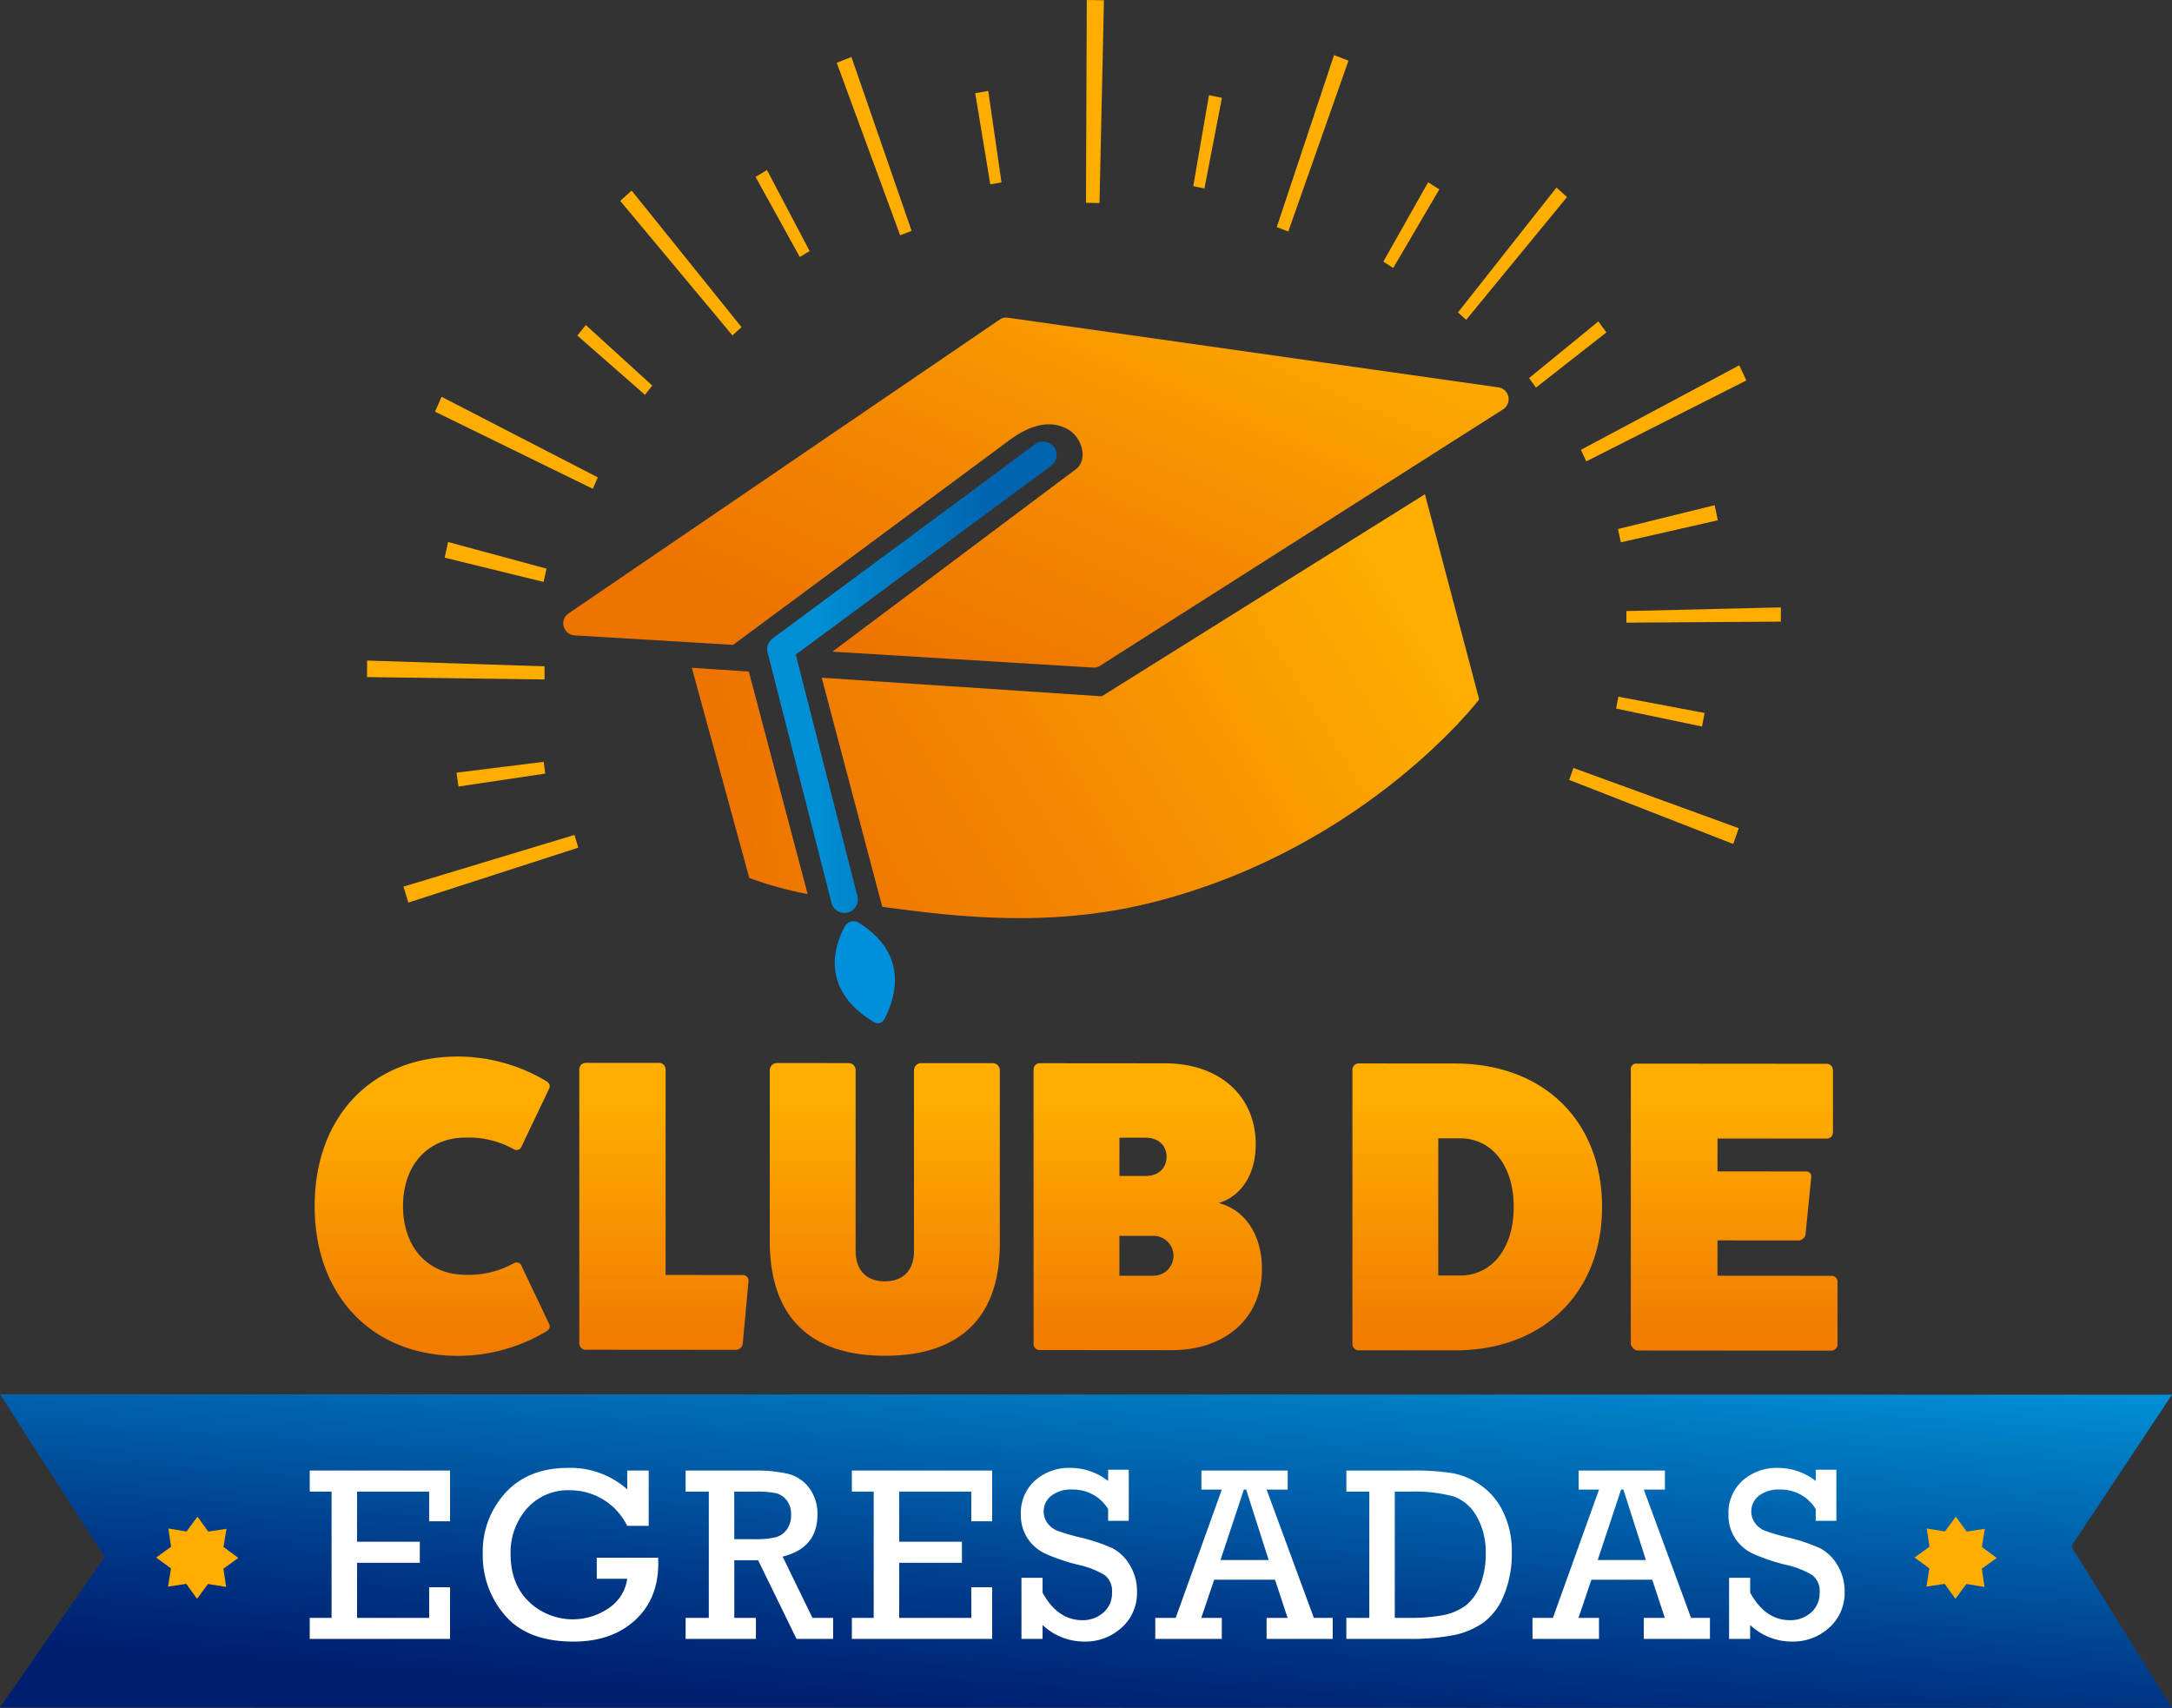 <?xml version="1.0" encoding="UTF-8"?> <svg xmlns="http://www.w3.org/2000/svg" xmlns:xlink="http://www.w3.org/1999/xlink" width="470" height="369.584" viewBox="0 0 470 369.584"><rect x="0" y="0" width="470" height="369.584" fill="#333333" stroke="none"/><defs><style>.a{fill:#ffae00;}.b{mix-blend-mode:hard-light;isolation:isolate;}.c{fill:url(#a);}.d{fill:url(#b);}.e{fill:url(#c);}.f{fill:url(#d);}.g{fill:#008fdb;}.h{fill:url(#e);}.i{fill:#fff;}.j{fill:url(#f);}.k{fill:url(#g);}.l{fill:url(#h);}.m{fill:url(#i);}.n{fill:url(#j);}.o{fill:url(#k);}</style><linearGradient id="a" y1="0.5" x2="1" y2="0.5" gradientUnits="objectBoundingBox"><stop offset="0.168" stop-color="#008fd5"></stop><stop offset="0.381" stop-color="#007ec6"></stop><stop offset="0.772" stop-color="#0064b0"></stop></linearGradient><linearGradient id="b" x1="6.256" y1="-0.46" x2="0.24" y2="0.354" gradientUnits="objectBoundingBox"><stop offset="0" stop-color="#ffae00"></stop><stop offset="0.607" stop-color="#f38700"></stop><stop offset="1" stop-color="#ee7400"></stop></linearGradient><linearGradient id="c" x1="0.929" y1="0.308" x2="-0.131" y2="0.743" xlink:href="#b"></linearGradient><linearGradient id="d" x1="0.95" y1="0.029" x2="0.12" y2="0.724" xlink:href="#b"></linearGradient><linearGradient id="e" x1="0.939" y1="-0.369" x2="0.093" y2="1.306" gradientUnits="objectBoundingBox"><stop offset="0.168" stop-color="#008fd5"></stop><stop offset="0.253" stop-color="#007dc5"></stop><stop offset="0.606" stop-color="#003988"></stop><stop offset="0.772" stop-color="#001f71"></stop></linearGradient><linearGradient id="f" x1="0.5" y1="0.129" x2="0.5" y2="0.922" gradientUnits="objectBoundingBox"><stop offset="0" stop-color="#ffae00"></stop><stop offset="0.002" stop-color="#ffae00"></stop><stop offset="1" stop-color="#f17c00"></stop></linearGradient><linearGradient id="g" x1="0.5" y1="0.112" x2="0.5" y2="0.939" xlink:href="#f"></linearGradient><linearGradient id="h" x1="0.5" y1="0.11" x2="0.5" y2="0.92" xlink:href="#f"></linearGradient><linearGradient id="i" x1="0.5" y1="0.111" x2="0.5" y2="0.938" xlink:href="#f"></linearGradient><linearGradient id="j" x1="0.5" y1="0.11" x2="0.5" y2="0.937" xlink:href="#f"></linearGradient><linearGradient id="k" x1="0.5" y1="0.11" x2="0.5" y2="0.936" xlink:href="#f"></linearGradient></defs><g transform="translate(-414.509 -109.131)"><g transform="translate(493.928 109.131)"><path class="a" d="M1227.434,506.063l-35.492-13.855q.466-1.3.91-2.593l35.779,13.036Q1228.054,504.36,1227.434,506.063Z" transform="translate(-931.798 -323.429)"></path><path class="a" d="M634.752,440.492l-38.41-.512c-.006-1.192,0-2.385.013-3.582l38.4,1.25Q634.744,439.07,634.752,440.492Z" transform="translate(-596.339 -293.456)"></path><path class="a" d="M652.234,525.55l-36.78,11.892q-.538-1.722-1.048-3.459L651.4,522.8Q651.806,524.181,652.234,525.55Z" transform="translate(-606.515 -342.122)"></path><path class="a" d="M1220.271,413.363c0-.838.006-1.674,0-2.509l33.423-.793q.017,1.538,0,3.081Z" transform="translate(-947.753 -278.622)"></path><path class="a" d="M664.166,325.633l-34.142-16.689q.7-1.617,1.429-3.213l33.809,17.441Q664.7,324.394,664.166,325.633Z" transform="translate(-615.311 -219.861)"></path><path class="a" d="M1198.884,310.909c-.38-.837-.771-1.672-1.168-2.5l34.276-18.285q.782,1.631,1.527,3.275Z" transform="translate(-935.05 -211.07)"></path><path class="a" d="M746.067,234.885l-24.278-29.1q1.22-1.134,2.462-2.238L748.032,233.1Q747.046,233.983,746.067,234.885Z" transform="translate(-666.996 -162.31)"></path><path class="a" d="M1138.6,230.683q-.885-.806-1.781-1.6l21.316-27.015q1.158,1.013,2.29,2.049Z" transform="translate(-900.749 -161.478)"></path><path class="a" d="M842.773,175.957l-13.72-37.346q1.586-.64,3.178-1.248l13.02,37.617C844.422,175.3,843.6,175.623,842.773,175.957Z" transform="translate(-727.409 -125.032)"></path><path class="a" d="M1049.545,174.617q-1.24-.492-2.494-.959l12.394-37.211c1.048.392,2.086.791,3.125,1.2Z" transform="translate(-850.191 -124.517)"></path><path class="a" d="M952.543,153.019l.17-43.888q1.851.012,3.714.06l-.965,43.875Q954,153.029,952.543,153.019Z" transform="translate(-796.962 -109.131)"></path><path class="a" d="M641.11,491.921q-.227-1.494-.42-3l18.85-2.349q.167,1.278.356,2.546Z" transform="translate(-621.319 -321.716)"></path><path class="a" d="M1215.154,456.874q.255-1.282.49-2.564l18.669,3.521c-.176.978-.365,1.954-.561,2.93Z" transform="translate(-944.871 -303.544)"></path><path class="a" d="M656.207,386.3,634.8,381.057q.353-1.7.743-3.388l21.291,5.763Q656.508,384.859,656.207,386.3Z" transform="translate(-618.001 -260.378)"></path><path class="a" d="M1216.72,367.467q-.287-1.444-.6-2.882l20.92-5.158q.35,1.628.676,3.264Z" transform="translate(-945.416 -250.105)"></path><path class="a" d="M715.164,285.267l-14.631-12.826q.905-1.147,1.829-2.276l14.4,13.106Q715.956,284.26,715.164,285.267Z" transform="translate(-655.023 -199.829)"></path><path class="a" d="M1173.545,282.691q-.732-1.038-1.487-2.06l15-12.263c.582.79,1.162,1.588,1.729,2.392Z" transform="translate(-920.599 -198.817)"></path><path class="a" d="M798.4,212.2l-9.57-17.331q1.233-.749,2.475-1.475l9.231,17.535Q799.455,211.55,798.4,212.2Z" transform="translate(-704.753 -156.589)"></path><path class="a" d="M1101.989,217.98q-1.067-.7-2.141-1.377l9.7-17.176q1.213.766,2.412,1.549Z" transform="translate(-879.928 -159.988)"></path><path class="a" d="M900.921,174.4l-3.262-19.735q1.4-.252,2.815-.474l2.874,19.8C902.534,174.121,901.727,174.258,900.921,174.4Z" transform="translate(-766.05 -134.512)"></path><path class="a" d="M1008.105,176.469c-.8-.176-1.609-.34-2.416-.5l3.4-19.682q1.4.273,2.8.578Z" transform="translate(-826.895 -135.69)"></path></g><g transform="translate(536.378 177.849)"><g class="b" transform="translate(44.142 26.773)"><path class="c" d="M811.348,429.832a2.9,2.9,0,0,1-2.837-2.182l-13.829-54.175a2.9,2.9,0,0,1,1.083-3.046l56.909-42.1a2.9,2.9,0,0,1,3.45,4.659L800.78,373.929l13.348,52.289a2.9,2.9,0,0,1-2.78,3.614Z" transform="translate(-794.593 -327.759)"></path></g><g transform="translate(27.842 38.234)"><path class="d" d="M769.6,440.809l-12.33-.81,12.433,45.483a80.916,80.916,0,0,0,12.622,3.477Z" transform="translate(-757.273 -402.436)"></path><path class="e" d="M882.2,397.727l-60.592-4.021,13.1,49.572c16.528,2.241,37.145,4.7,59.828-1.3C939.8,430.017,963.876,398.4,963.876,398.4L952.142,354Z" transform="translate(-793.508 -353.999)"></path></g><path class="f" d="M895.665,281.54,789.557,266.466a2.6,2.6,0,0,0-1.494.381l-93.294,63.585a2.6,2.6,0,0,0,1.2,4.8l34.322,2.068,60.227-44.617c3.723-2.628,8.065-4.28,12.074-2.112,3.441,1.86,4.5,6.864,1.814,8.755l-52.625,39.436,56.385,3.445a2.6,2.6,0,0,0,1.549-.4l87.207-55.486A2.6,2.6,0,0,0,895.665,281.54Z" transform="translate(-693.529 -266.462)"></path><path class="g" d="M830.251,566.691c-2.165,3.993-5.575,13.594,6.353,20.717a1.551,1.551,0,0,0,2.139-.569c1.974-3.6,6.093-13.8-5.518-20.984A2.135,2.135,0,0,0,830.251,566.691Z" transform="translate(-769.313 -434.916)"></path></g><path class="h" d="M862.836,832.625,884.509,800l-470-.094,22.458,34.98.165.223-22.623,32.573,470,.094L862.876,833.12Z" transform="translate(0 -389.061)"></path><g transform="translate(481.531 426.781)"><path class="i" d="M572.684,869.588V842.27h-4.728v-4.558h30.366v10.975H593.8V842.27H578.2v10.843h13.576v4.558H578.2v11.917h15.6v-6.627h4.518v11.184H567.956v-4.557Z" transform="translate(-567.956 -837.136)"></path><path class="i" d="M678.343,855.828h13.288q.026.707.026,1.257,0,7.675-5.042,12.285T673.3,873.979q-9.9,0-14.759-5.618a19.663,19.663,0,0,1-4.859-13.293,18.813,18.813,0,0,1,4.964-13.358q4.963-5.317,13.476-5.317a18.5,18.5,0,0,1,12.817,4.636v-4.06h4.649v11.969h-4.649a13.733,13.733,0,0,0-12.319-7.7,11.813,11.813,0,0,0-9.456,4.033,14.4,14.4,0,0,0-3.466,9.718q0,6.522,3.951,10.346a13.731,13.731,0,0,0,17.3,1.4,9.175,9.175,0,0,0,3.994-6.352h-6.592Z" transform="translate(-616.237 -836.393)"></path><path class="i" d="M759.2,869.588V842.27h-5.02v-4.558h14.842a30.087,30.087,0,0,1,7.382.721,8.228,8.228,0,0,1,4.518,3.038,9.2,9.2,0,0,1,1.786,5.775q0,7.226-7.53,9.086l6.452,13.256H786.1v4.557h-7.914l-8.316-17.025h-5.151v12.468h4.675v4.557H754.184v-4.557Zm5.514-17.025h4.308a19.016,19.016,0,0,0,4.61-.406,4.461,4.461,0,0,0,2.431-1.65,5.391,5.391,0,0,0,.943-3.339,4.759,4.759,0,0,0-.956-3.012,4.136,4.136,0,0,0-2.366-1.558,20.6,20.6,0,0,0-4.3-.327h-4.675Z" transform="translate(-672.844 -837.136)"></path><path class="i" d="M841.267,869.588V842.27h-4.728v-4.558H866.9v10.975h-4.518V842.27h-15.6v10.843h13.576v4.558H846.785v11.917h15.6v-6.627H866.9v11.184H836.539v-4.557Z" transform="translate(-719.229 -837.136)"></path><path class="i" d="M920.4,873.4V860.176h4.57V863.4q3.287,5.946,8.591,5.946a6.654,6.654,0,0,0,4.571-1.65A5.506,5.506,0,0,0,940,863.371a4.364,4.364,0,0,0-1.524-3.732,18.4,18.4,0,0,0-5.754-2.266,42.178,42.178,0,0,1-7.277-2.475,9.333,9.333,0,0,1-3.767-3.326,9.168,9.168,0,0,1-1.405-5.12,9.34,9.34,0,0,1,3.06-7.321,11.092,11.092,0,0,1,7.684-2.737,13.249,13.249,0,0,1,8.14,2.828v-2.435h4.466v11.053h-4.466V845.3a8.83,8.83,0,0,0-7.748-4.217,6.866,6.866,0,0,0-4.6,1.375,4.3,4.3,0,0,0-.786,5.867,4.811,4.811,0,0,0,2.073,1.637,43.35,43.35,0,0,0,4.968,1.464,39,39,0,0,1,7.011,2.34,9.466,9.466,0,0,1,3.755,3.63,10.843,10.843,0,0,1,1.576,5.841,10.015,10.015,0,0,1-3.3,7.7,11.579,11.579,0,0,1-8.155,3.038,13.1,13.1,0,0,1-8.984-3.588V873.4Z" transform="translate(-766.39 -836.393)"></path><path class="i" d="M1012.779,861.338H999.614l-2.794,8.251h4.44v4.557H986.867v-4.557h4.417l9.98-27.764h-4.418v-4.112h18.675v4.112h-4.566l10.224,27.764h4.086v4.557h-14.314v-4.557h4.544Zm-1.379-4.27-4.863-15.244h-.5l-5.06,15.244Z" transform="translate(-803.897 -837.136)"></path><path class="i" d="M1086.5,869.588V842.27h-4.968v-4.558h14.135a51.3,51.3,0,0,1,9.019.6,15.482,15.482,0,0,1,6.133,2.724,14.817,14.817,0,0,1,4.742,5.828,19.334,19.334,0,0,1,1.776,8.447,23.645,23.645,0,0,1-1.711,9.377,13.606,13.606,0,0,1-4.474,5.945,17.133,17.133,0,0,1-6.6,2.738,50.451,50.451,0,0,1-9.73.773h-13.292v-4.557Zm5.513,0h2.89a38.366,38.366,0,0,0,7.657-.6,12.048,12.048,0,0,0,4.767-2.056,10.1,10.1,0,0,0,3.152-4.387,18.051,18.051,0,0,0,1.209-6.915,15.379,15.379,0,0,0-1.981-8.041,9.281,9.281,0,0,0-5.073-4.308,32.878,32.878,0,0,0-9.495-1.009h-3.126Z" transform="translate(-857.216 -837.136)"></path><path class="i" d="M1199.667,861.338H1186.5l-2.794,8.251h4.44v4.557h-14.392v-4.557h4.417l9.98-27.764h-4.419v-4.112h18.676v4.112h-4.567l10.224,27.764h4.086v4.557h-14.314v-4.557h4.545Zm-1.379-4.27-4.864-15.244h-.5l-5.06,15.244Z" transform="translate(-909.157 -837.136)"></path><path class="i" d="M1270.972,873.4V860.176h4.571V863.4q3.287,5.946,8.59,5.946a6.652,6.652,0,0,0,4.57-1.65,5.5,5.5,0,0,0,1.864-4.322,4.367,4.367,0,0,0-1.523-3.732,18.411,18.411,0,0,0-5.754-2.266,42.193,42.193,0,0,1-7.277-2.475,9.334,9.334,0,0,1-3.767-3.326,9.167,9.167,0,0,1-1.406-5.12,9.34,9.34,0,0,1,3.06-7.321,11.091,11.091,0,0,1,7.683-2.737,13.251,13.251,0,0,1,8.141,2.828v-2.435h4.466v11.053h-4.466V845.3a8.831,8.831,0,0,0-7.748-4.217,6.868,6.868,0,0,0-4.6,1.375,4.3,4.3,0,0,0-.786,5.867,4.817,4.817,0,0,0,2.074,1.637,43.339,43.339,0,0,0,4.968,1.464,39.022,39.022,0,0,1,7.011,2.34,9.461,9.461,0,0,1,3.754,3.63,10.836,10.836,0,0,1,1.576,5.841,10.015,10.015,0,0,1-3.3,7.7,11.576,11.576,0,0,1-8.155,3.038,13.1,13.1,0,0,1-8.983-3.588V873.4Z" transform="translate(-963.838 -836.393)"></path></g><g transform="translate(482.598 337.769)"><path class="j" d="M621.177,690.548c.272.629-.092,1.258-.811,1.618a37.32,37.32,0,0,1-18.939,5.2c-18.579-.015-31.028-12.977-31.028-32.41s12.448-32.376,31.028-32.361a37.387,37.387,0,0,1,18.939,5.23c.719.359,1.083.991.811,1.62l-5.952,12.5a1.172,1.172,0,0,1-1.715.717,20.023,20.023,0,0,0-10.461-2.526c-8.119,0-13.527,5.927-13.527,14.833s5.408,14.848,13.527,14.853a20.035,20.035,0,0,0,10.461-2.51,1.171,1.171,0,0,1,1.715.722Z" transform="translate(-570.399 -632.598)"></path><path class="k" d="M736.952,681.634a1.217,1.217,0,0,1,1.176,1.26l-1.263,13.675a1.544,1.544,0,0,1-1.443,1.258l-32.558-.024a1.375,1.375,0,0,1-1.356-1.261V637.077a1.385,1.385,0,0,1,1.356-1.348l15.961.012a1.388,1.388,0,0,1,1.356,1.35v44.53Z" transform="translate(-644.242 -634.362)"></path><path class="l" d="M844.124,635.83a1.522,1.522,0,0,1,1.53,1.533v37.514c0,15.925-8.566,24.281-24.891,24.269-16.145-.012-24.711-8.381-24.891-24.306V637.327a1.577,1.577,0,0,1,1.53-1.531l15.514.012a1.52,1.52,0,0,1,1.535,1.531v39.134c0,4.137,2.342,6.569,6.311,6.571s6.317-2.425,6.317-6.472V637.348a1.574,1.574,0,0,1,1.531-1.528Z" transform="translate(-697.391 -634.399)"></path><path class="m" d="M954.977,635.912c11.816.007,19.663,7.031,19.663,17.557,0,6.476-3.159,11.24-8.027,12.679,5.68,1.443,9.377,6.843,9.377,14.311,0,10.526-7.842,17.535-19.571,17.528l-28.589-.022a1.29,1.29,0,0,1-1.263-1.258V637.241a1.373,1.373,0,0,1,1.263-1.351Zm-4.145,24.376c2.7,0,4.509-1.615,4.509-4.134s-1.807-4.14-4.509-4.142l-5.685,0v8.277Zm1.623,21.593a4.319,4.319,0,1,0,0-8.637l-7.307,0v8.636Z" transform="translate(-771.002 -634.452)"></path><path class="n" d="M1106.719,636.021c19.119.015,31.834,12.351,31.834,31.062,0,18.534-12.715,31.028-31.834,31.013l-20.927-.015a1.371,1.371,0,0,1-1.263-1.348V637.358a1.374,1.374,0,0,1,1.263-1.351ZM1107.8,681.9c6.947,0,11.636-5.93,11.636-14.836s-4.689-14.846-11.636-14.851l-4.689-.005V681.9Z" transform="translate(-859.97 -634.518)"></path><path class="o" d="M1265.839,682.019a1.3,1.3,0,0,1,1.351,1.17v13.765a1.372,1.372,0,0,1-1.351,1.258l-41.94-.032c-.631,0-1.263-.719-1.443-1.348V637.368a1.141,1.141,0,0,1,1.263-1.261l41.036.031a1.4,1.4,0,0,1,1.443,1.261v13.585a1.35,1.35,0,0,1-1.443,1.348l-23.54-.02v7.109l19.119.014a1.086,1.086,0,0,1,1.176,1.171l-1.263,12.591a1.586,1.586,0,0,1-1.535,1.171l-17.5-.015V682Z" transform="translate(-937.654 -634.574)"></path></g><path class="a" d="M498.451,863.743l2.363-3.215,2.331,3.239,3.945-.6-.642,3.939,3.215,2.363-3.239,2.331.6,3.945-3.939-.642-2.363,3.215-2.331-3.239-3.945.6.642-3.938-3.215-2.364,3.239-2.331-.6-3.945Z" transform="translate(-43.575 -423.205)"></path><path class="a" d="M1369.6,863.743l2.363-3.215,2.331,3.239,3.945-.6-.642,3.939,3.216,2.363-3.239,2.331.6,3.945-3.939-.642-2.364,3.215-2.331-3.239-3.945.6.642-3.938-3.215-2.364,3.238-2.331-.6-3.945Z" transform="translate(-534.227 -423.205)"></path></g></svg> 
